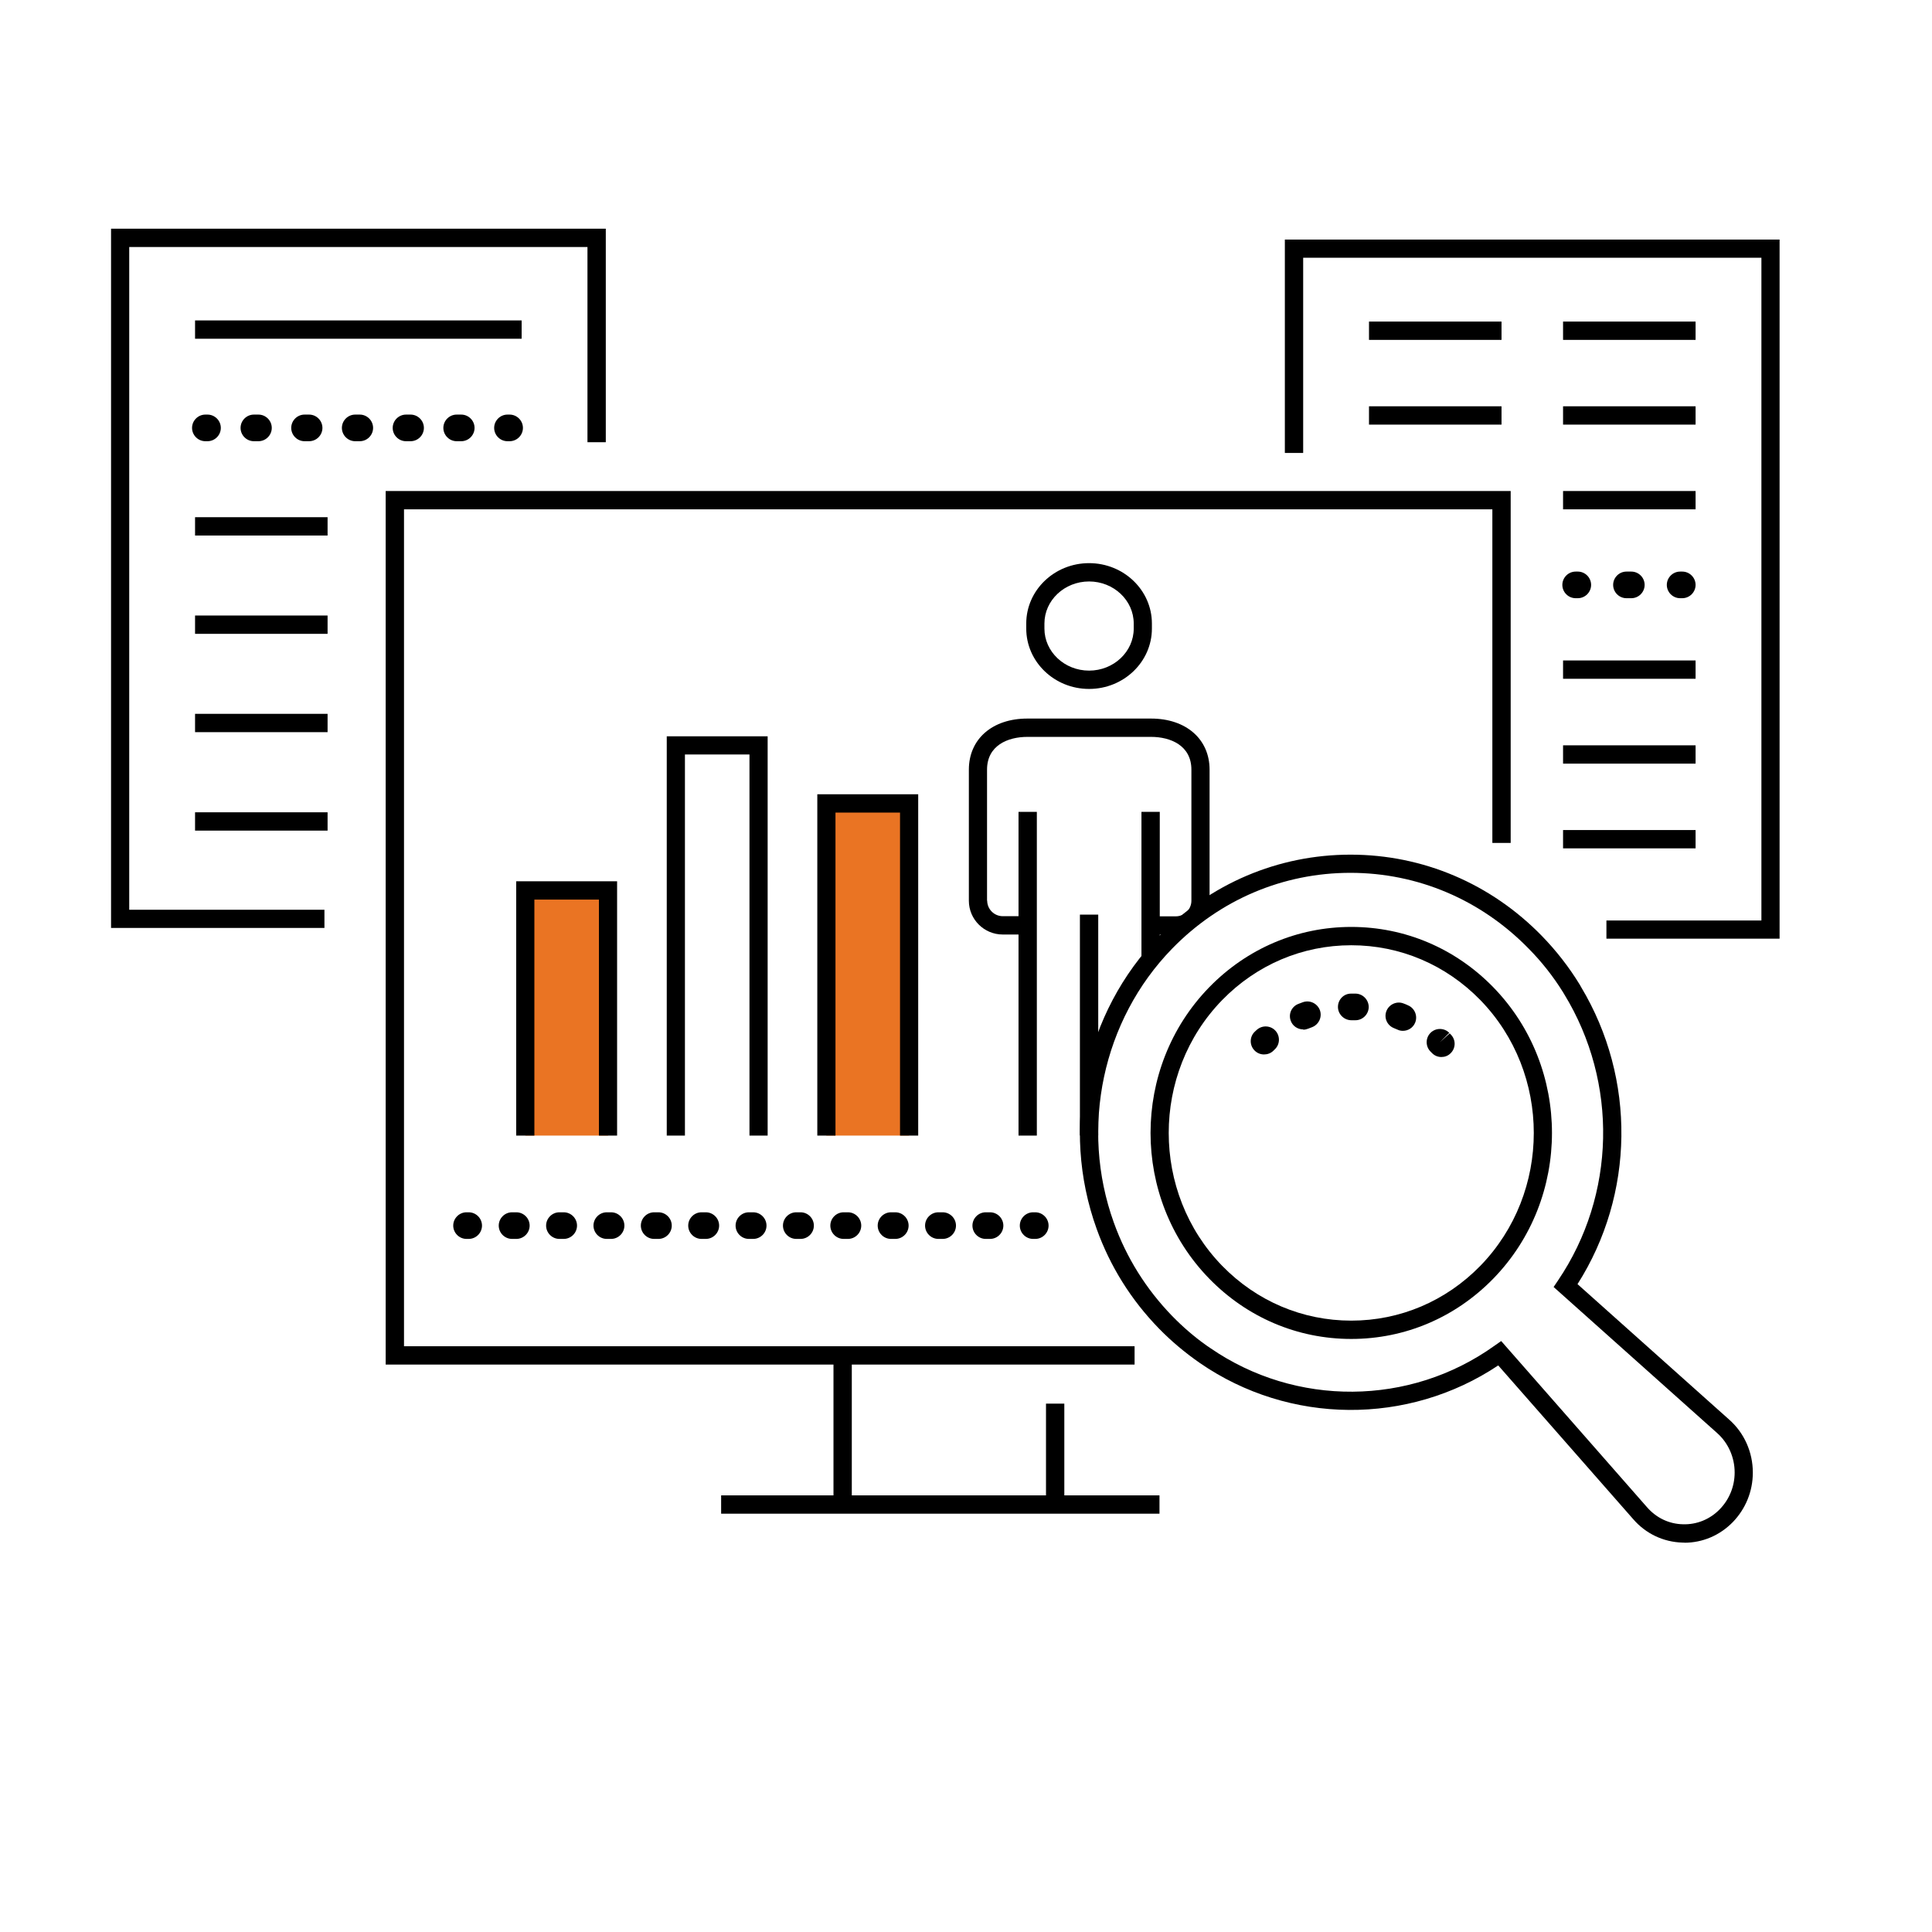 <?xml version="1.0" encoding="UTF-8"?>
<svg xmlns="http://www.w3.org/2000/svg" viewBox="0 0 135 135">
  <defs>
    <style>
      .r {
        fill: #ea7423;
      }

      .s {
        fill: none;
      }
    </style>
  </defs>
  <g id="a" data-name="Layer 2">
    <rect class="s" width="135" height="135"/>
  </g>
  <g id="b" data-name="Layer 5 copy"/>
  <g id="c" data-name="Layer 1"/>
  <g id="d" data-name="Layer 5"/>
  <g id="e" data-name="Layer 8"/>
  <g id="f" data-name="Layer 9"/>
  <g id="g" data-name="Layer 7"/>
  <g id="h" data-name="Layer 10"/>
  <g id="i" data-name="txt 1 copy"/>
  <g id="j" data-name="txt woj"/>
  <g id="k" data-name="Layer 17"/>
  <g id="l" data-name="Layer 15"/>
  <g id="m" data-name="Layer 14"/>
  <g id="n" data-name="Layer 19"/>
  <g id="o" data-name="Layer 18"/>
  <g id="p" data-name="Layer 21">
    <polygon points="22.67 64.84 7.76 64.84 7.76 15.98 42.33 15.98 42.33 30.9 41.05 30.9 41.05 17.26 9.03 17.26 9.03 63.57 22.67 63.57 22.67 64.84"/>
    <rect x="13.63" y="22.39" width="22.82" height="1.28"/>
    <g>
      <path d="M14.5,30.83h-.15c-.51,0-.93-.42-.93-.93s.42-.93,.93-.93h.15c.51,0,.93,.42,.93,.93s-.42,.93-.93,.93Z"/>
      <path d="M32.23,30.83h-.32c-.51,0-.93-.42-.93-.93s.42-.93,.93-.93h.32c.51,0,.93,.42,.93,.93s-.42,.93-.93,.93Zm-3.54,0h-.32c-.51,0-.93-.42-.93-.93s.42-.93,.93-.93h.32c.51,0,.93,.42,.93,.93s-.42,.93-.93,.93Zm-3.55,0h-.32c-.51,0-.93-.42-.93-.93s.42-.93,.93-.93h.32c.51,0,.93,.42,.93,.93s-.42,.93-.93,.93Zm-3.54,0h-.32c-.51,0-.93-.42-.93-.93s.42-.93,.93-.93h.32c.51,0,.93,.42,.93,.93s-.42,.93-.93,.93Zm-3.54,0h-.32c-.51,0-.93-.42-.93-.93s.42-.93,.93-.93h.32c.51,0,.93,.42,.93,.93s-.42,.93-.93,.93Z"/>
      <path d="M35.61,30.83h-.15c-.51,0-.93-.42-.93-.93s.42-.93,.93-.93h.15c.51,0,.93,.42,.93,.93s-.42,.93-.93,.93Z"/>
    </g>
    <rect x="13.63" y="36.14" width="9.26" height="1.28"/>
    <rect x="13.63" y="43.01" width="9.26" height="1.28"/>
    <rect x="13.63" y="49.88" width="9.26" height="1.28"/>
    <rect x="13.63" y="56.76" width="9.26" height="1.28"/>
    <polygon points="124.35 65.59 112.25 65.59 112.25 64.32 123.08 64.32 123.08 18.01 91.06 18.01 91.06 31.65 89.78 31.65 89.78 16.74 124.35 16.74 124.35 65.59"/>
    <rect x="95.66" y="22.47" width="9.26" height="1.28"/>
    <rect x="109.22" y="22.47" width="9.26" height="1.28"/>
    <rect x="95.66" y="28.39" width="9.26" height="1.28"/>
    <rect x="109.22" y="28.39" width="9.26" height="1.28"/>
    <rect x="109.22" y="34.31" width="9.26" height="1.28"/>
    <g>
      <path d="M117.55,41.8h-.15c-.51,0-.93-.42-.93-.93s.42-.93,.93-.93h.15c.51,0,.93,.42,.93,.93s-.42,.93-.93,.93Z"/>
      <path d="M113.99,41.8h-.34c-.51,0-.93-.42-.93-.93s.42-.93,.93-.93h.34c.51,0,.93,.42,.93,.93s-.42,.93-.93,.93Z"/>
      <path d="M110.25,41.8h-.15c-.51,0-.93-.42-.93-.93s.42-.93,.93-.93h.15c.51,0,.93,.42,.93,.93s-.42,.93-.93,.93Z"/>
    </g>
    <rect x="109.22" y="46.15" width="9.26" height="1.28"/>
    <rect x="109.22" y="52.08" width="9.26" height="1.28"/>
    <rect x="109.22" y="58" width="9.26" height="1.28"/>
  </g>
  <g id="q" data-name="Layer 20">
    <rect class="r" x="57.74" y="56.14" width="5.78" height="23.21"/>
    <rect class="s" x="47.23" y="52.08" width="5.78" height="27.26"/>
    <rect class="r" x="36.71" y="62.22" width="5.78" height="17.13"/>
    <polygon points="53.64 79.35 52.37 79.35 52.37 52.72 47.86 52.72 47.86 79.35 46.59 79.35 46.59 51.45 53.64 51.45 53.64 79.35"/>
    <polygon points="64.16 79.35 62.89 79.35 62.89 56.78 58.38 56.78 58.38 79.35 57.11 79.35 57.11 55.5 64.16 55.5 64.16 79.35"/>
    <polygon points="43.12 79.35 41.85 79.35 41.85 62.86 37.34 62.86 37.34 79.35 36.07 79.35 36.07 61.58 43.12 61.58 43.12 79.35"/>
    <polygon points="79.28 95.35 26.95 95.35 26.95 34.31 105.56 34.31 105.56 58.9 104.28 58.9 104.28 35.59 28.23 35.59 28.23 94.07 79.28 94.07 79.28 95.35"/>
    <rect x="50.39" y="104.49" width="30.63" height="1.28"/>
    <rect x="73.09" y="98.08" width="1.28" height="7.04"/>
    <rect x="58.24" y="94.9" width="1.28" height="10.22"/>
    <g>
      <path d="M72.34,86.57h-.15c-.51,0-.93-.42-.93-.93s.42-.93,.93-.93h.15c.51,0,.93,.42,.93,.93s-.42,.93-.93,.93Z"/>
      <path d="M69.18,86.57h-.3c-.51,0-.93-.42-.93-.93s.42-.93,.93-.93h.3c.51,0,.93,.42,.93,.93s-.42,.93-.93,.93Zm-3.31,0h-.3c-.51,0-.93-.42-.93-.93s.42-.93,.93-.93h.3c.51,0,.93,.42,.93,.93s-.42,.93-.93,.93Zm-3.31,0h-.3c-.51,0-.93-.42-.93-.93s.42-.93,.93-.93h.3c.51,0,.93,.42,.93,.93s-.42,.93-.93,.93Zm-3.31,0h-.3c-.51,0-.93-.42-.93-.93s.42-.93,.93-.93h.3c.51,0,.93,.42,.93,.93s-.42,.93-.93,.93Zm-3.31,0h-.3c-.51,0-.93-.42-.93-.93s.42-.93,.93-.93h.3c.51,0,.93,.42,.93,.93s-.42,.93-.93,.93Zm-3.31,0h-.3c-.51,0-.93-.42-.93-.93s.42-.93,.93-.93h.3c.51,0,.93,.42,.93,.93s-.42,.93-.93,.93Zm-3.31,0h-.3c-.51,0-.93-.42-.93-.93s.42-.93,.93-.93h.3c.51,0,.93,.42,.93,.93s-.42,.93-.93,.93Zm-3.31,0h-.3c-.51,0-.93-.42-.93-.93s.42-.93,.93-.93h.3c.51,0,.93,.42,.93,.93s-.42,.93-.93,.93Zm-3.31,0h-.3c-.51,0-.93-.42-.93-.93s.42-.93,.93-.93h.3c.51,0,.93,.42,.93,.93s-.42,.93-.93,.93Zm-3.31,0h-.3c-.51,0-.93-.42-.93-.93s.42-.93,.93-.93h.3c.51,0,.93,.42,.93,.93s-.42,.93-.93,.93Zm-3.31,0h-.3c-.51,0-.93-.42-.93-.93s.42-.93,.93-.93h.3c.51,0,.93,.42,.93,.93s-.42,.93-.93,.93Z"/>
      <path d="M32.75,86.57h-.15c-.51,0-.93-.42-.93-.93s.42-.93,.93-.93h.15c.51,0,.93,.42,.93,.93s-.42,.93-.93,.93Z"/>
    </g>
    <path d="M76.1,48.14c-2.42,0-4.39-1.89-4.39-4.22v-.35c0-2.33,1.97-4.22,4.39-4.22s4.39,1.89,4.39,4.22v.35c0,2.33-1.97,4.22-4.39,4.22Zm0-7.51c-1.72,0-3.12,1.32-3.12,2.94v.35c0,1.62,1.4,2.94,3.12,2.94s3.12-1.32,3.12-2.94v-.35c0-1.62-1.4-2.94-3.12-2.94Z"/>
    <g>
      <path d="M81.03,79.19v-.04s0,.02,0,.04Z"/>
      <path d="M68.97,62.94v-9.16c0-1.69,1.45-2.29,2.82-2.29h8.64c1.36,0,2.82,.6,2.82,2.29v9.16c0,.6-.49,1.09-1.09,1.09h-1.12v-7.3h-1.28v11.13c.39-.53,.82-1.05,1.28-1.55v-1.01h1.01c.77-.73,1.58-1.39,2.43-1.95,.02-.13,.04-.27,.04-.41v-9.16c0-2.13-1.64-3.57-4.09-3.57h-8.64c-2.45,0-4.09,1.43-4.09,3.57v9.16c0,1.3,1.06,2.36,2.37,2.36h1.75v-1.28h-1.75c-.6,0-1.09-.49-1.09-1.09Z"/>
    </g>
    <rect x="71.17" y="56.73" width="1.28" height="22.62"/>
    <rect x="75.46" y="63.91" width="1.28" height="15.43"/>
    <path d="M88.32,73.68c-.25,0-.49-.1-.67-.29-.35-.37-.34-.96,.04-1.31l.13-.12c.38-.34,.97-.31,1.31,.07,.34,.38,.31,.97-.07,1.31l-.09,.09c-.18,.17-.41,.25-.64,.25Z"/>
    <path d="M98.03,72.03c-.12,0-.25-.02-.37-.08l-.26-.11c-.48-.19-.71-.73-.52-1.2s.73-.71,1.2-.52c.11,.04,.21,.08,.31,.13,.47,.2,.69,.75,.49,1.22-.15,.35-.49,.56-.85,.56Zm-6.97-.1c-.37,0-.72-.22-.86-.58-.19-.48,.04-1.01,.52-1.2,.11-.04,.21-.08,.32-.12,.48-.17,1.01,.08,1.19,.56,.17,.48-.08,1.01-.56,1.19l-.26,.1c-.11,.04-.23,.07-.34,.07Zm3.65-.64h-.28c-.51,0-.94-.42-.94-.93s.4-.93,.91-.93h.34c.51,.02,.91,.45,.9,.96-.02,.5-.43,.9-.93,.9Z"/>
    <path d="M100.72,73.86c-.24,0-.48-.09-.66-.28l-.1-.1c-.36-.36-.36-.95,0-1.31s.95-.36,1.31,0l-.66,.66,.69-.62,.08,.08c.36,.37,.35,.95-.02,1.31-.18,.18-.41,.26-.65,.26Z"/>
    <path d="M117.7,107.79s-.09,0-.14,0c-1.33-.04-2.56-.62-3.44-1.64l-9.43-10.74c-6.29,4.2-14.59,4.15-20.85-.17h0c-1.05-.73-1.99-1.52-2.85-2.4-1.95-2-3.42-4.35-4.36-6.97-2.56-7.09-.85-15.12,4.36-20.46,3.57-3.67,8.32-5.69,13.38-5.69h0c5.05,0,9.81,2.02,13.38,5.69,1,1.03,1.89,2.17,2.64,3.4l.09,.16c3.85,6.42,3.74,14.49-.25,20.76l10.59,9.46c1.06,.93,1.66,2.28,1.66,3.71,0,1.3-.5,2.53-1.4,3.46-.91,.93-2.11,1.44-3.39,1.44Zm-12.8-14.08l10.18,11.6c.65,.75,1.54,1.18,2.52,1.2,.97,.03,1.89-.35,2.57-1.05,.67-.69,1.04-1.6,1.04-2.57,0-1.06-.45-2.07-1.23-2.76l-11.42-10.2,.31-.46c4.04-5.97,4.21-13.82,.43-20l-.09-.15c-.68-1.09-1.48-2.11-2.38-3.02-3.33-3.42-7.76-5.31-12.47-5.31s-9.13,1.88-12.46,5.3c-4.86,4.99-6.46,12.51-4.07,19.14,.88,2.45,2.25,4.64,4.07,6.52,.75,.77,1.56,1.47,2.41,2.07l.25,.17c5.98,4.13,13.96,4.07,19.86-.15l.47-.33Z"/>
    <path d="M94.42,93.56c-3.76,0-7.28-1.5-9.93-4.22-5.46-5.61-5.46-14.74,0-20.35,2.65-2.72,6.18-4.22,9.93-4.22h0c3.76,0,7.28,1.5,9.93,4.22,5.46,5.61,5.46,14.74,0,20.35h0c-2.65,2.72-6.17,4.22-9.93,4.22Zm0-27.51c-3.41,0-6.61,1.36-9.02,3.83-4.98,5.12-4.98,13.45,0,18.57,2.41,2.47,5.61,3.83,9.02,3.83,3.41,0,6.61-1.36,9.02-3.83,4.98-5.12,4.98-13.45,0-18.57-2.41-2.47-5.61-3.83-9.02-3.83Z"/>
  </g>
</svg>